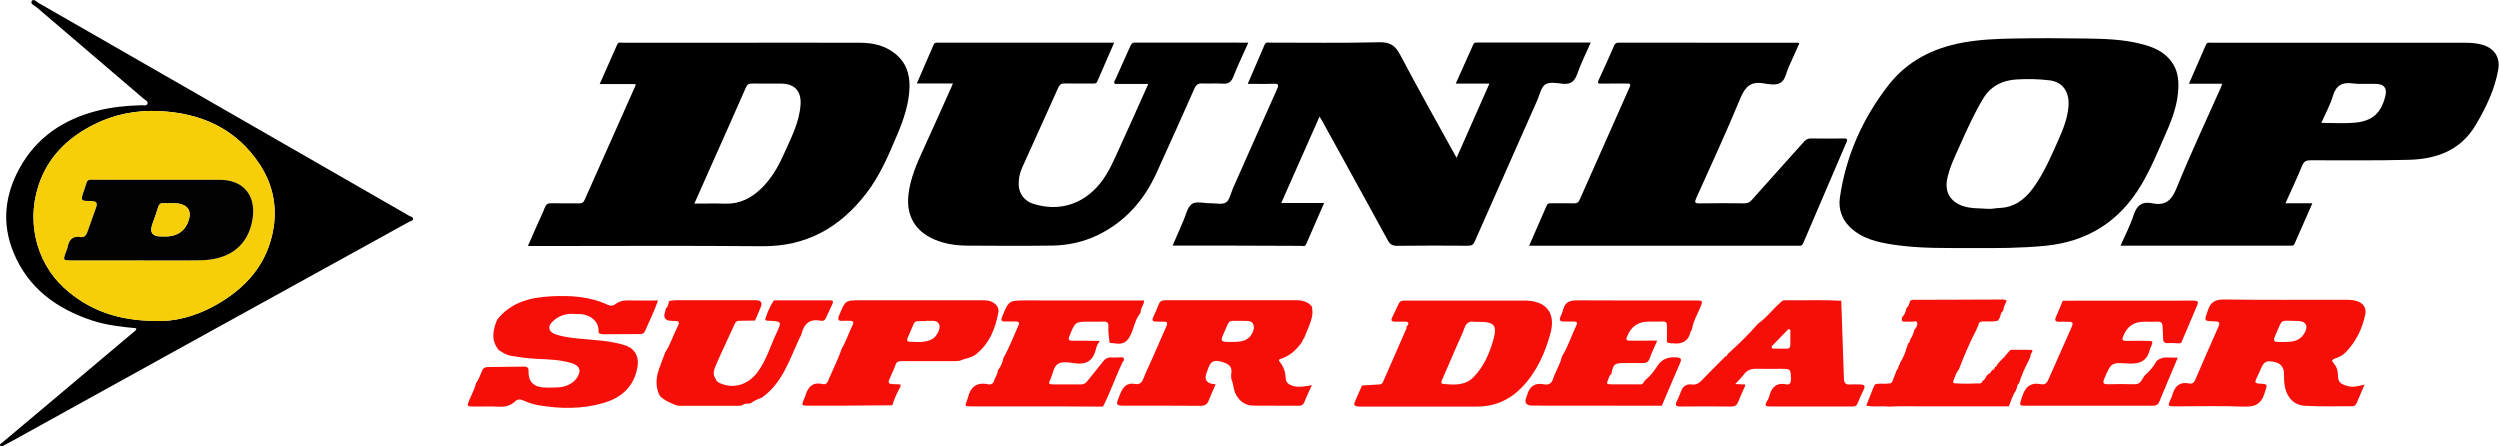 <svg xmlns="http://www.w3.org/2000/svg" width="336" height="60" viewBox="0 0 336 60" fill="none"><path d="M85.403 11.3H80.598C81.402 9.482 82.181 7.738 82.948 5.993C83.121 5.601 83.46 5.747 83.727 5.747C88.558 5.737 93.39 5.742 98.217 5.742C104.025 5.742 109.828 5.721 115.637 5.747C117.256 5.753 118.813 6.087 120.155 7.09C121.706 8.255 122.297 9.858 122.239 11.739C122.171 13.995 121.44 16.085 120.573 18.143C119.429 20.859 118.269 23.575 116.467 25.936C112.947 30.543 108.423 33.144 102.442 33.092C92.257 33.003 82.071 33.066 71.885 33.066C71.608 33.066 71.337 33.066 70.95 33.066C71.384 32.079 71.786 31.154 72.193 30.235C72.538 29.462 72.914 28.699 73.222 27.905C73.395 27.466 73.619 27.299 74.1 27.315C75.348 27.352 76.602 27.315 77.856 27.331C78.19 27.331 78.394 27.263 78.545 26.923C80.828 21.773 83.126 16.628 85.419 11.483C85.435 11.446 85.409 11.389 85.403 11.3ZM93.327 27.362C94.811 27.362 96.132 27.326 97.459 27.372C99.387 27.435 100.928 26.657 102.28 25.361C103.644 24.061 104.568 22.462 105.32 20.775C106.282 18.623 107.42 16.518 107.593 14.089C107.723 12.266 106.825 11.253 104.986 11.237C103.686 11.227 102.385 11.253 101.084 11.227C100.656 11.222 100.431 11.342 100.248 11.76C98.781 15.113 97.282 18.456 95.793 21.799C94.983 23.612 94.184 25.429 93.322 27.362H93.327Z" fill="black"></path><path d="M265.649 33.337C261.528 33.337 258.002 33.416 254.502 32.888C252.335 32.559 250.224 32.094 248.589 30.48C247.493 29.399 247.075 27.983 247.278 26.568C248.083 20.948 250.344 15.896 253.818 11.436C256.325 8.213 259.783 6.463 263.79 5.726C266.015 5.319 268.256 5.22 270.502 5.178C273.829 5.12 277.156 5.126 280.489 5.178C282.907 5.214 285.336 5.293 287.703 5.888C289.311 6.29 290.831 6.87 291.871 8.317C292.618 9.357 292.806 10.495 292.775 11.712C292.722 13.849 292.022 15.813 291.171 17.74C290.105 20.159 289.123 22.614 287.76 24.891C284.819 29.812 280.505 32.502 274.795 33.045C271.552 33.353 268.308 33.353 265.654 33.343L265.649 33.337ZM267.065 28.057C267.618 28.13 268.162 27.973 268.705 27.952C270.658 27.884 272.053 26.887 273.181 25.366C274.696 23.324 275.663 21 276.692 18.707C277.324 17.296 277.877 15.86 278.008 14.298C278.149 12.637 277.449 11.039 275.475 10.798C273.986 10.616 272.492 10.589 271.003 10.678C269.091 10.793 267.519 11.603 266.527 13.264C265.351 15.233 264.396 17.322 263.466 19.417C262.797 20.916 262.055 22.389 261.711 24.014C261.34 25.743 262.082 27.069 263.743 27.665C264.824 28.051 265.957 27.978 267.07 28.062L267.065 28.057Z" fill="black"></path><path d="M213.79 5.735C213.158 7.177 212.479 8.509 211.993 9.909C211.622 10.974 211.069 11.392 209.946 11.251C209.188 11.157 208.217 10.99 207.679 11.356C207.115 11.742 206.942 12.714 206.624 13.44C203.813 19.776 200.998 26.112 198.203 32.453C198.015 32.881 197.791 33.033 197.315 33.028C194.134 33.007 190.958 32.991 187.777 33.038C187.124 33.048 186.811 32.824 186.513 32.281C183.583 26.916 180.627 21.567 177.675 16.213C177.592 16.067 177.498 15.926 177.346 15.67C175.617 19.577 173.925 23.39 172.201 27.282H177.963C177.127 29.188 176.333 31.006 175.544 32.824C175.387 33.19 175.074 33.043 174.828 33.043C171.825 33.043 168.822 33.022 165.818 33.012C163.118 33.007 160.417 33.012 157.602 33.012C158.103 31.858 158.563 30.766 159.043 29.679C159.388 28.906 159.56 27.888 160.156 27.439C160.757 26.989 161.796 27.334 162.637 27.313C163.363 27.292 164.251 27.543 164.768 27.209C165.28 26.874 165.416 25.965 165.708 25.307C167.683 20.862 169.647 16.412 171.637 11.977C171.898 11.392 171.82 11.23 171.162 11.256C170.039 11.303 168.916 11.267 167.698 11.267C168.472 9.475 169.229 7.746 169.965 6.007C170.133 5.61 170.456 5.73 170.728 5.73C175.607 5.725 180.491 5.803 185.369 5.678C186.848 5.641 187.532 6.132 188.19 7.381C190.619 11.993 193.184 16.532 195.764 21.217C197.248 17.864 198.689 14.599 200.178 11.235H195.654C196.469 9.418 197.232 7.72 197.989 6.017C198.083 5.808 198.198 5.719 198.438 5.719C203.516 5.725 208.588 5.719 213.774 5.719L213.79 5.735Z" fill="black"></path><path d="M307.164 27.323H310.779C309.964 29.172 309.165 30.964 308.387 32.766C308.267 33.048 308.068 33.022 307.843 33.022C300.264 33.022 292.685 33.022 284.996 33.022C285.607 31.622 286.302 30.322 286.746 28.937C287.174 27.59 287.911 27.036 289.285 27.323C291.024 27.684 291.86 26.942 292.528 25.286C294.372 20.737 296.467 16.291 298.462 11.805C298.53 11.648 298.582 11.486 298.666 11.251H294.195C294.989 9.433 295.741 7.699 296.498 5.97C296.65 5.63 296.968 5.745 297.224 5.745C301.079 5.74 304.934 5.745 308.784 5.745C316.29 5.745 323.796 5.745 331.307 5.745C332.08 5.745 332.859 5.798 333.605 6.012C335.272 6.487 336.066 7.725 335.752 9.428C335.267 12.086 334.112 14.474 332.738 16.788C330.701 20.23 327.463 21.379 323.754 21.478C319.356 21.593 314.947 21.541 310.544 21.541C309.985 21.541 309.661 21.661 309.421 22.236C308.731 23.912 307.958 25.558 307.159 27.334L307.164 27.323ZM311.986 16.516C313.537 16.516 314.989 16.61 316.426 16.495C318.844 16.297 320.04 15.189 320.594 12.891C320.834 11.888 320.469 11.334 319.439 11.282C318.369 11.225 317.277 11.35 316.217 11.209C314.785 11.021 313.971 11.46 313.542 12.896C313.177 14.118 312.539 15.262 311.991 16.516H311.986Z" fill="black"></path><path d="M128.057 11.221H123.22C123.998 9.435 124.745 7.732 125.477 6.019C125.628 5.663 125.905 5.736 126.166 5.736C128.292 5.736 130.423 5.736 132.549 5.736C138.008 5.736 143.461 5.736 148.919 5.736H149.745C148.966 7.523 148.214 9.226 147.478 10.939C147.347 11.247 147.128 11.232 146.867 11.226C145.613 11.221 144.365 11.247 143.111 11.216C142.636 11.205 142.411 11.367 142.218 11.801C140.625 15.374 138.995 18.936 137.386 22.509C137.047 23.266 136.874 24.071 136.916 24.912C136.979 26.056 137.705 27.012 138.796 27.367C142.27 28.5 145.55 27.497 147.849 24.656C149.066 23.157 149.76 21.391 150.554 19.673C151.751 17.066 152.91 14.444 154.085 11.827C154.153 11.67 154.221 11.514 154.321 11.278H149.834C149.646 10.981 149.854 10.798 149.933 10.62C150.575 9.158 151.244 7.711 151.892 6.248C152.033 5.935 152.153 5.716 152.581 5.721C157.611 5.736 162.641 5.731 167.776 5.731C167.076 7.298 166.355 8.797 165.749 10.338C165.457 11.08 165.049 11.294 164.303 11.242C163.404 11.174 162.5 11.263 161.602 11.216C161.043 11.184 160.766 11.373 160.536 11.89C158.849 15.698 157.146 19.495 155.417 23.282C153.746 26.938 151.223 29.806 147.556 31.587C145.613 32.528 143.539 32.977 141.403 33.008C137.6 33.06 133.792 33.039 129.99 33.013C128.485 33.003 127.002 32.789 125.602 32.193C122.959 31.075 121.763 28.934 122.102 26.092C122.363 23.924 123.225 21.971 124.124 20.017C125.383 17.275 126.605 14.517 127.843 11.764C127.906 11.629 127.958 11.493 128.067 11.226L128.057 11.221Z" fill="black"></path><path d="M205.515 33.022C206.33 31.162 207.113 29.392 207.881 27.616C208.012 27.318 208.231 27.318 208.487 27.318C209.511 27.323 210.54 27.302 211.564 27.328C211.945 27.339 212.149 27.208 212.3 26.858C214.525 21.817 216.761 16.782 219.007 11.752C219.221 11.266 219.054 11.214 218.631 11.224C217.503 11.24 216.38 11.224 215.251 11.235C214.86 11.24 214.625 11.261 214.87 10.733C215.586 9.224 216.249 7.688 216.923 6.163C217.043 5.886 217.184 5.729 217.524 5.734C225.557 5.745 233.596 5.745 241.63 5.745C241.672 5.745 241.713 5.782 241.828 5.829C241.353 6.894 240.888 7.96 240.402 9.015C240.068 9.736 239.958 10.707 239.337 11.104C238.715 11.506 237.759 11.324 236.991 11.198C235.294 10.921 234.547 11.653 233.91 13.194C232.045 17.712 229.987 22.147 227.986 26.602C227.741 27.151 227.73 27.349 228.435 27.334C230.436 27.292 232.442 27.313 234.442 27.328C234.834 27.328 235.116 27.239 235.404 26.916C237.738 24.278 240.11 21.677 242.455 19.044C242.732 18.736 242.998 18.6 243.411 18.61C244.863 18.631 246.315 18.626 247.767 18.61C248.159 18.61 248.389 18.61 248.164 19.122C246.216 23.635 244.289 28.154 242.356 32.672C242.246 32.933 242.084 33.074 241.787 33.027C241.687 33.011 241.588 33.027 241.489 33.027C229.747 33.027 218.009 33.027 206.267 33.027C206.048 33.027 205.834 33.027 205.51 33.027L205.515 33.022Z" fill="black"></path><path d="M18.318 44.121C16.312 43.917 14.328 43.714 12.421 43.087C7.605 41.504 3.781 38.73 1.802 33.899C0.23 30.049 0.626 26.283 2.601 22.658C4.884 18.469 8.503 16.066 13.037 14.896C15.007 14.389 17.012 14.196 19.039 14.144C19.321 14.138 19.713 14.279 19.828 13.914C19.922 13.605 19.546 13.475 19.353 13.308C14.537 9.187 9.705 5.081 4.894 0.954C4.633 0.73 4.006 0.521 4.283 0.124C4.523 -0.226 4.941 0.26 5.234 0.427C15.388 6.246 25.537 12.08 35.691 17.91C42.142 21.613 48.588 25.317 55.034 29.025C55.212 29.13 55.53 29.145 55.52 29.422C55.504 29.683 55.196 29.699 55.013 29.798C45.141 35.246 35.268 40.684 25.396 46.132C17.493 50.493 9.59 54.871 1.687 59.238C1.295 59.457 0.898 59.666 0.501 59.87C0.355 59.943 0.167 60.105 0.036 59.901C-0.094 59.697 0.162 59.603 0.271 59.509C1.99 58.057 3.719 56.621 5.437 55.169C9.627 51.648 13.81 48.122 17.994 44.602C18.12 44.497 18.308 44.429 18.323 44.111L18.318 44.121ZM20.893 43.134C23.369 43.254 26.211 42.543 28.838 41.091C33.038 38.767 36.021 35.455 36.778 30.556C37.238 27.568 36.611 24.711 34.965 22.177C31.79 17.299 27.047 15.188 21.395 14.927C18.334 14.786 15.357 15.355 12.604 16.745C9.418 18.354 6.879 20.657 5.505 24.037C3.348 29.339 4.779 35.163 8.582 38.657C11.878 41.687 15.863 43.108 20.899 43.129L20.893 43.134Z" fill="black"></path><path d="M317.803 51.682C317.427 52.565 317.103 53.343 316.763 54.111C316.649 54.367 316.497 54.602 316.163 54.597C314.037 54.586 311.906 54.664 309.785 54.539C308.207 54.45 307.257 53.317 307.027 51.598C306.964 51.107 306.985 50.601 306.964 50.099C306.928 49.321 306.478 48.809 305.705 48.647C304.645 48.428 304.311 48.574 303.914 49.441C303.684 49.943 303.475 50.449 303.235 50.945C303.041 51.342 303.083 51.52 303.585 51.551C304.885 51.63 304.749 51.609 304.347 52.878C303.877 54.372 303.005 54.706 301.537 54.649C298.466 54.529 295.384 54.617 292.307 54.612C291.362 54.612 291.33 54.56 291.696 53.724C291.764 53.562 291.868 53.411 291.91 53.244C292.229 52.021 292.845 51.243 294.271 51.546C294.663 51.63 294.893 51.395 295.055 51.013C296.079 48.626 297.118 46.249 298.173 43.878C298.429 43.303 298.194 43.199 297.672 43.189C296.141 43.152 296.251 43.173 296.721 41.742C297.123 40.525 297.771 40.232 299.004 40.253C304.358 40.331 309.712 40.284 315.066 40.289C315.541 40.289 316.011 40.289 316.481 40.389C317.531 40.608 318.106 41.282 317.886 42.301C317.479 44.212 316.638 45.931 315.259 47.352C314.852 47.775 314.324 48.02 313.776 48.203C313.384 48.334 313.373 48.517 313.619 48.788C314.021 49.237 314.209 49.749 314.22 50.36C314.235 51.342 314.486 51.572 315.442 51.865C316.225 52.105 316.957 51.886 317.808 51.692L317.803 51.682ZM306.834 45.967C307.309 45.952 307.779 45.962 308.249 45.858C308.85 45.727 309.304 45.408 309.633 44.912C310.312 43.894 309.983 43.142 308.782 43.136C306.39 43.126 306.813 42.771 305.961 44.709C305.413 45.957 305.449 45.973 306.839 45.967H306.834Z" fill="#F50F08"></path><path d="M176.29 41.154C176.29 41.206 176.301 41.248 176.343 41.285C176.369 41.645 176.426 41.99 176.364 42.371C176.191 43.489 175.627 44.455 175.256 45.495C175.099 45.573 175.073 45.714 175.052 45.866C174.305 46.957 173.397 47.84 172.091 48.242C171.783 48.336 171.897 48.519 172.033 48.691C172.54 49.313 172.759 50.029 172.801 50.833C172.827 51.387 173.167 51.674 173.726 51.852C174.561 52.113 175.371 51.925 176.316 51.768C175.93 52.625 175.585 53.314 175.308 54.03C175.152 54.427 174.911 54.542 174.514 54.536C172.493 54.521 170.466 54.531 168.44 54.516C167.426 54.51 166.721 54.019 166.183 53.163C165.739 52.458 165.817 51.622 165.478 50.901C165.473 50.703 165.467 50.504 165.462 50.3C165.65 49.548 165.352 49.041 164.647 48.78C163.462 48.336 162.72 48.274 162.312 49.715C162.297 49.762 162.276 49.809 162.255 49.851C161.754 50.993 162.124 51.592 163.368 51.648L163.378 51.664C163.07 52.374 162.741 53.074 162.464 53.795C162.26 54.333 161.957 54.547 161.351 54.542C158.076 54.51 154.796 54.526 151.521 54.526C149.865 54.526 149.917 54.547 150.534 52.99C150.925 51.998 151.427 51.387 152.597 51.606C153.124 51.705 153.459 51.449 153.662 50.911C154.018 49.982 154.467 49.083 154.869 48.169C155.501 46.733 156.123 45.286 156.765 43.849C156.969 43.395 156.87 43.202 156.358 43.228C156.008 43.243 155.658 43.217 155.308 43.217C154.932 43.217 154.801 43.066 154.958 42.705C155.219 42.11 155.496 41.525 155.726 40.924C155.893 40.48 156.18 40.35 156.64 40.35C162.49 40.36 168.346 40.36 174.196 40.35C175.005 40.35 175.726 40.517 176.285 41.149L176.29 41.154ZM165.478 45.96C166.617 45.965 167.134 45.866 167.646 45.536C168.231 45.16 168.68 44.236 168.466 43.656C168.22 42.977 167.572 43.175 167.055 43.123C166.956 43.113 166.857 43.123 166.758 43.123C164.997 43.144 165.326 42.873 164.585 44.539C163.958 45.939 163.979 45.949 165.483 45.96H165.478Z" fill="#F50F08"></path><path d="M287.915 50.909C288.035 50.877 288.077 50.788 288.082 50.674C288.134 50.606 288.181 50.543 288.233 50.475V50.486C288.881 49.916 289.445 49.269 289.858 48.506C290.359 48.088 290.944 47.999 291.576 48.051C291.947 48.083 292.318 48.057 292.689 48.062L292.694 48.067C291.864 50.047 291.018 52.016 290.208 54.001C289.999 54.513 289.633 54.534 289.184 54.534C283.652 54.529 278.121 54.534 272.584 54.534C271.252 54.534 271.367 54.57 271.785 53.28C272.218 51.938 272.95 51.363 274.339 51.635C274.783 51.724 275.076 51.53 275.269 51.086C276.277 48.772 277.327 46.479 278.335 44.165C278.716 43.293 278.664 43.246 277.74 43.241C277.416 43.241 277.087 43.225 276.763 43.241C276.188 43.267 276.131 43.021 276.34 42.551C276.653 41.846 276.94 41.125 277.238 40.415C283.036 40.415 288.834 40.404 294.632 40.404C295.489 40.404 295.541 40.493 295.196 41.287C294.512 42.891 293.828 44.494 293.149 46.098C293.055 46.114 292.955 46.134 292.861 46.15C292.386 46.134 291.911 46.072 291.441 46.114C290.856 46.166 290.704 45.905 290.715 45.382C290.725 44.86 290.668 44.338 290.641 43.815C290.621 43.392 290.417 43.204 289.973 43.23C289.377 43.261 288.777 43.241 288.176 43.241C286.79 43.237 285.857 43.88 285.376 45.168C285.376 45.168 285.361 45.215 285.35 45.236C285.146 45.659 285.282 45.821 285.747 45.811C286.698 45.795 287.643 45.805 288.594 45.811C289.351 45.816 289.398 45.884 289.111 46.557C289.064 46.672 288.986 46.777 288.96 46.897C288.594 48.563 287.554 48.965 285.919 48.851C283.715 48.689 283.72 48.819 282.838 50.846C282.582 51.431 282.634 51.661 283.323 51.64C284.473 51.614 285.622 51.609 286.771 51.64C287.351 51.656 287.727 51.457 287.925 50.914L287.915 50.909Z" fill="#F50F08"></path><path d="M91.286 54.538C91.181 54.527 91.082 54.517 90.977 54.501C90.178 54.188 89.374 53.885 88.742 53.269C88.737 53.216 88.71 53.175 88.669 53.143L88.575 52.997C88.12 51.942 88.162 50.871 88.501 49.811C88.742 49.064 89.04 48.332 89.316 47.596C89.337 47.528 89.358 47.46 89.379 47.392C90.074 46.379 90.418 45.193 90.967 44.107C91.432 43.187 91.374 43.13 90.361 43.13C89.386 43.13 89.073 42.689 89.421 41.808C89.447 41.74 89.436 41.662 89.442 41.589C89.478 41.552 89.489 41.511 89.484 41.458C89.792 41.228 89.818 40.873 89.901 40.539C89.938 40.518 89.959 40.487 89.959 40.445C90.257 40.414 90.549 40.351 90.847 40.351C94.425 40.346 98.003 40.346 101.581 40.346C102.298 40.346 102.509 40.685 102.213 41.364C101.968 41.939 101.722 42.508 101.477 43.083C100.803 43.093 100.129 43.114 99.46 43.114C99.136 43.114 98.912 43.172 98.755 43.516C97.919 45.376 97.021 47.209 96.217 49.084C95.976 49.643 95.715 50.307 96.196 50.923C96.274 51.252 96.525 51.393 96.812 51.519C98.609 52.302 100.552 51.722 101.827 49.999C103.002 48.411 103.535 46.509 104.365 44.754C105.096 43.208 105.065 43.193 103.378 43.114C103.279 43.114 103.179 43.109 103.08 43.099C102.944 43.083 102.809 43.01 102.856 42.869C103.122 42.012 103.482 41.192 103.963 40.434C103.999 40.377 104.146 40.367 104.245 40.367C106.695 40.367 109.145 40.367 111.594 40.367C111.955 40.367 112.028 40.518 111.882 40.837C111.584 41.469 111.286 42.101 111.004 42.738C110.874 43.031 110.654 43.182 110.351 43.114C108.863 42.795 108.069 43.485 107.724 44.874C107.672 45.089 107.536 45.277 107.442 45.48C106.094 48.348 105.17 51.487 102.385 53.446C101.858 53.639 101.336 53.853 100.886 54.203C100.787 54.219 100.693 54.235 100.594 54.251C100.254 54.203 99.962 54.313 99.685 54.496C99.586 54.512 99.486 54.522 99.392 54.538C96.687 54.538 93.986 54.538 91.28 54.538H91.286Z" fill="#F50F08"></path><path d="M256.314 46.55C256.366 46.414 256.419 46.273 256.466 46.138C256.659 46.049 256.69 45.876 256.701 45.694L256.695 45.683C256.993 45.276 257.165 44.816 257.291 44.33C257.547 44.059 257.735 43.729 257.667 43.369C257.615 43.103 257.322 43.197 257.113 43.233C256.962 43.233 256.805 43.233 256.654 43.233C256.507 43.233 256.361 43.233 256.215 43.233C256.069 43.233 255.922 43.223 255.771 43.218C255.719 43.176 255.661 43.139 255.609 43.097C255.609 42.998 255.609 42.904 255.609 42.805C255.625 42.758 255.635 42.711 255.651 42.664C255.677 42.643 255.682 42.622 255.661 42.596C255.995 42.288 256.147 41.891 256.204 41.452C256.497 41.175 256.633 40.815 256.716 40.434C257.004 40.219 257.343 40.298 257.662 40.298C261.532 40.282 265.403 40.272 269.273 40.256C269.326 40.256 269.373 40.261 269.425 40.266C269.519 40.313 269.613 40.36 269.707 40.413C269.519 40.799 269.326 41.175 269.253 41.603C269.237 41.671 269.221 41.739 269.206 41.807C268.95 41.974 268.892 42.241 268.845 42.512C268.809 42.538 268.798 42.57 268.803 42.617C268.772 42.679 268.735 42.747 268.704 42.81C268.641 42.909 268.579 43.003 268.521 43.103C267.889 43.254 267.241 43.197 266.599 43.202C266.249 43.202 265.946 43.244 265.904 43.677C265.868 43.766 265.831 43.855 265.795 43.944C265.758 44.017 265.721 44.085 265.685 44.158C265.654 44.189 265.643 44.226 265.654 44.267C264.734 46.023 263.966 47.846 263.256 49.695C262.885 50.086 262.781 50.609 262.572 51.084C262.478 51.298 262.431 51.549 262.822 51.518C263.825 51.591 264.828 51.575 265.831 51.528C266.113 51.58 266.338 51.528 266.432 51.215C266.656 51.089 266.834 50.922 266.897 50.661C266.944 50.598 266.991 50.53 267.043 50.468C267.09 50.416 267.132 50.363 267.179 50.311C267.43 50.212 267.602 50.039 267.691 49.783L267.701 49.773C267.952 49.721 268.062 49.543 268.135 49.324C268.135 49.324 268.14 49.319 268.14 49.313C268.318 49.272 268.401 49.151 268.432 48.984C268.521 48.885 268.605 48.786 268.694 48.687C268.746 48.629 268.798 48.572 268.85 48.514C268.944 48.415 269.044 48.316 269.138 48.216C269.185 48.164 269.237 48.112 269.284 48.06C269.373 48.049 269.42 47.997 269.425 47.903C269.634 47.663 269.843 47.428 270.052 47.187C270.114 47.135 270.177 47.078 270.24 47.025C270.276 47.041 270.313 47.036 270.339 47.005C271.237 47.005 272.136 47.015 273.04 47.02C273.055 47.052 273.081 47.062 273.118 47.046C273.128 47.12 273.134 47.193 273.144 47.266L273.154 47.281C272.987 47.459 272.893 47.663 272.888 47.908C272.831 48.054 272.773 48.201 272.71 48.352C272.178 49.365 271.697 50.4 271.368 51.497C271.164 51.653 271.086 51.868 271.075 52.113C271.013 52.259 270.955 52.406 270.898 52.552C270.47 53.184 270.271 53.92 269.994 54.62L270.041 54.636L269.999 54.615C265.105 54.615 260.211 54.605 255.311 54.605C254.815 54.605 254.313 54.636 253.817 54.652C252.825 54.521 251.817 54.746 250.824 54.516C251.122 53.764 251.414 53.017 251.712 52.265C251.744 52.244 251.754 52.212 251.738 52.176C251.775 52.103 251.811 52.035 251.853 51.967C251.89 51.941 251.9 51.909 251.885 51.868C251.926 51.8 251.963 51.732 252.005 51.669C252.595 51.45 253.217 51.659 253.817 51.528C254.078 51.586 254.256 51.476 254.345 51.241C254.528 50.786 254.695 50.327 254.872 49.867C254.909 49.846 254.919 49.82 254.904 49.783C255.076 49.601 255.154 49.371 255.186 49.125C255.311 49.063 255.342 48.948 255.337 48.822C255.724 48.159 256.1 47.496 256.23 46.728C256.314 46.707 256.356 46.66 256.33 46.566L256.314 46.55Z" fill="#F50F08"></path><path d="M20.894 43.134C15.859 43.113 11.873 41.692 8.577 38.662C4.775 35.163 3.343 29.344 5.501 24.042C6.874 20.662 9.413 18.359 12.599 16.75C15.352 15.361 18.329 14.786 21.39 14.932C27.042 15.194 31.79 17.304 34.961 22.183C36.606 24.716 37.238 27.573 36.773 30.561C36.016 35.455 33.039 38.772 28.834 41.097C26.206 42.549 23.365 43.259 20.889 43.139L20.894 43.134ZM18.267 34.985C21.171 34.985 24.075 35.022 26.974 34.975C30.756 34.912 33.383 33.084 33.948 29.354C34.418 26.262 32.699 24.167 29.555 24.162C24.122 24.162 18.69 24.152 13.263 24.162C11.455 24.162 11.889 23.922 11.309 25.536C10.792 26.978 10.797 27.004 12.286 27.014C12.897 27.014 13.143 27.223 12.934 27.819C12.531 28.973 12.114 30.122 11.701 31.276C11.555 31.679 11.257 31.929 10.844 31.861C9.779 31.689 9.283 32.185 9.094 33.167C9.032 33.507 8.859 33.825 8.75 34.155C8.499 34.907 8.551 34.98 9.319 34.98C12.296 34.98 15.274 34.98 18.256 34.98L18.267 34.985Z" fill="#F6CF08"></path><path d="M210.125 41.489C210.454 40.371 211.295 40.361 212.272 40.366C217.464 40.402 222.661 40.381 227.853 40.381C228.893 40.381 228.893 40.402 228.491 41.374C228.109 42.288 227.592 43.15 227.42 44.148C227.394 44.226 227.368 44.304 227.341 44.388C227.305 44.456 227.263 44.524 227.226 44.592C227.19 44.618 227.179 44.649 227.19 44.691C226.845 45.986 225.921 46.289 224.73 46.133C224.709 46.133 224.683 46.148 224.657 46.153C224.448 46.075 224.192 46.153 224.03 45.944C224.03 45.224 224.03 44.503 224.04 43.782C224.045 43.374 223.878 43.197 223.46 43.213C222.839 43.233 222.217 43.223 221.59 43.223C220.177 43.223 219.214 43.879 218.702 45.192C218.702 45.192 218.686 45.239 218.676 45.26C218.488 45.652 218.623 45.793 219.041 45.788C220.264 45.772 221.481 45.777 222.703 45.777L222.724 45.793C222.379 46.592 221.998 47.381 221.705 48.201C221.522 48.708 221.204 48.807 220.734 48.796C219.861 48.776 218.984 48.791 218.112 48.796C217.02 48.796 216.811 48.984 216.592 50.149C216.576 50.196 216.56 50.243 216.55 50.29C216.32 50.4 216.289 50.64 216.205 50.839C215.866 51.643 215.871 51.648 216.738 51.654C217.882 51.654 219.026 51.664 220.17 51.654C220.446 51.654 220.796 51.763 220.911 51.346C220.958 51.293 221 51.241 221.047 51.189L221.052 51.178C221.094 51.131 221.141 51.079 221.183 51.032L221.193 51.016C221.852 50.505 222.332 49.82 222.776 49.152C223.403 48.206 224.202 47.971 225.257 48.029C225.889 48.065 226.067 48.196 225.8 48.807C224.975 50.698 224.171 52.604 223.361 54.5L223.309 54.532C217.537 54.526 211.765 54.521 205.993 54.516C205.081 54.516 204.811 54.1 205.184 53.268C205.184 53.268 205.21 53.226 205.215 53.2C205.518 51.977 206.233 51.392 207.539 51.654C208.229 51.795 208.579 51.45 208.782 50.797C209.075 49.852 209.67 49.016 209.89 48.034C209.906 47.987 209.921 47.94 209.937 47.888C210.752 46.571 211.217 45.088 211.875 43.698C212.063 43.307 211.854 43.213 211.509 43.218C211.034 43.218 210.558 43.223 210.088 43.218C209.681 43.213 209.556 42.993 209.697 42.627C209.832 42.283 210.036 41.964 210.067 41.583C210.104 41.557 210.12 41.525 210.114 41.484L210.125 41.489Z" fill="#F50F08"></path><path d="M153.758 40.403C153.774 40.952 153.314 41.354 153.309 41.892C153.288 41.96 153.273 42.028 153.252 42.096C152.714 42.733 152.515 43.542 152.249 44.294C151.831 45.459 151.35 46.426 149.857 46.149C149.611 46.123 149.371 46.102 149.125 46.076C149.047 45.334 148.922 44.597 148.969 43.845C149 43.344 148.76 43.198 148.29 43.224C147.694 43.255 147.093 43.229 146.498 43.229C144.497 43.229 144.518 43.239 143.766 45.073C143.536 45.632 143.583 45.815 144.231 45.799C145.401 45.773 146.571 45.809 147.741 45.82C147.736 45.862 147.741 45.898 147.767 45.935C147.48 46.232 147.365 46.645 147.271 47.011C146.879 48.526 145.955 49.037 144.435 48.823C143.688 48.719 142.774 48.526 142.168 48.928C141.562 49.335 141.499 50.281 141.175 50.98C141.154 51.028 141.144 51.075 141.118 51.116C140.857 51.56 141.055 51.665 141.489 51.66C142.763 51.649 144.032 51.649 145.307 51.66C145.641 51.66 145.871 51.539 146.075 51.289C146.79 50.395 147.532 49.518 148.227 48.609C148.545 48.191 148.901 48.003 149.433 48.04C149.93 48.076 150.426 48.024 150.922 48.014C151.084 48.139 151.042 48.317 151.048 48.484C150.88 48.578 150.844 48.755 150.771 48.912C149.867 50.798 149.209 52.788 148.237 54.642L148.216 54.647C145.918 54.637 143.62 54.621 141.327 54.616C137.728 54.616 134.134 54.616 130.535 54.616C129.658 54.616 129.647 54.595 129.966 53.812C130.002 53.718 130.044 53.629 130.065 53.53C130.394 52.046 131.23 51.31 132.812 51.649C133.215 51.733 133.486 51.55 133.606 51.153C133.742 50.704 134.077 50.328 134.097 49.831C134.129 49.81 134.144 49.784 134.134 49.743C134.5 49.278 134.735 48.755 134.839 48.176C134.876 48.149 134.886 48.113 134.881 48.071C135.685 46.661 136.244 45.141 136.908 43.663C137.049 43.344 136.861 43.208 136.537 43.213C136.088 43.213 135.633 43.187 135.184 43.208C134.651 43.234 134.453 43.13 134.698 42.539C135.591 40.387 135.576 40.377 137.926 40.377C143.207 40.377 148.488 40.382 153.769 40.387L153.758 40.403Z" fill="#F50F08"></path><path d="M189.026 43.99C189.068 43.959 189.084 43.917 189.078 43.87C189.439 43.426 189.34 43.217 188.76 43.233C188.337 43.243 187.908 43.233 187.485 43.233C187.114 43.233 186.885 43.134 187.093 42.7C187.402 42.073 187.694 41.436 187.992 40.804C188.19 40.376 188.572 40.397 188.953 40.397C193.158 40.397 197.363 40.397 201.568 40.397C202.696 40.397 203.819 40.397 204.947 40.397C207.752 40.407 209.121 42.016 208.4 44.727C207.674 47.443 206.525 50.008 204.529 52.071C202.894 53.758 200.878 54.646 198.501 54.646C193.346 54.646 188.19 54.646 183.03 54.646C182.831 54.646 182.627 54.646 182.429 54.625C182.042 54.573 181.917 54.38 182.089 54.004C182.419 53.278 182.732 52.541 183.051 51.81C183.766 51.768 184.487 51.726 185.203 51.679C185.479 51.664 185.735 51.664 185.876 51.334C186.916 48.937 187.971 46.545 189.021 44.152C189.037 44.111 189.021 44.053 189.021 44.006L189.026 43.99ZM198.69 43.249C198.512 43.249 198.334 43.275 198.167 43.249C197.415 43.108 197.039 43.452 196.799 44.147C196.543 44.899 196.172 45.615 195.853 46.346C195.195 47.856 194.537 49.36 193.894 50.875C193.795 51.115 193.513 51.564 193.968 51.601C195.409 51.721 196.898 51.867 198.052 50.676C199.374 49.313 200.131 47.631 200.654 45.85C201.28 43.714 200.904 43.243 198.69 43.254V43.249Z" fill="#F50F08"></path><path d="M128.385 48.537C125.962 48.537 123.533 48.537 121.109 48.537C120.749 48.537 120.514 48.615 120.373 49.007C120.127 49.686 119.808 50.339 119.516 51.002C119.338 51.41 119.453 51.613 119.908 51.619C120.284 51.624 120.66 51.65 121.031 51.666C121.031 51.76 121.031 51.859 121.031 51.953C120.576 52.752 120.195 53.583 119.929 54.471H119.918C117.594 54.486 115.274 54.512 112.95 54.523C111.477 54.533 110.004 54.528 108.531 54.523C107.737 54.523 107.716 54.481 108.024 53.718C108.082 53.577 108.155 53.447 108.197 53.306C108.547 52.13 109.111 51.274 110.558 51.619C110.876 51.697 111.143 51.561 111.279 51.227C111.879 49.775 112.61 48.385 113.112 46.891C113.728 45.857 114.078 44.708 114.611 43.637C114.773 43.308 114.658 43.11 114.266 43.12C113.942 43.125 113.613 43.089 113.29 43.12C112.579 43.188 112.569 42.88 112.799 42.337C113.613 40.362 113.603 40.357 115.713 40.357C121.015 40.357 126.317 40.357 131.624 40.357C132.193 40.357 132.778 40.31 133.316 40.571C133.922 40.869 134.298 41.381 134.178 42.013C133.771 44.186 132.977 46.181 131.175 47.617C130.532 48.129 129.691 48.161 128.97 48.495C128.772 48.505 128.573 48.516 128.375 48.526L128.385 48.537ZM124.494 43.125C124.494 43.125 124.494 43.146 124.494 43.157C124.118 43.157 123.742 43.136 123.371 43.162C123.157 43.178 122.932 43.224 122.822 43.48C122.556 44.128 122.258 44.76 121.987 45.403C121.898 45.617 121.851 45.904 122.18 45.92C123.225 45.967 124.29 46.097 125.272 45.586C125.852 45.282 126.437 44.201 126.259 43.689C125.993 42.927 125.283 43.178 124.713 43.12C124.64 43.115 124.562 43.12 124.489 43.12L124.494 43.125Z" fill="#F50F08"></path><path d="M67.117 47.123C67.07 47.076 67.018 47.023 66.971 46.977C65.968 45.676 66.25 44.323 66.82 42.96C68.689 40.583 71.333 39.956 74.138 39.82C76.723 39.695 79.293 39.841 81.701 40.975C82.077 41.152 82.427 41.1 82.756 40.849C83.279 40.452 83.869 40.353 84.522 40.374C85.822 40.411 87.123 40.385 88.424 40.385L88.434 40.395C87.948 41.81 87.269 43.137 86.684 44.511C86.559 44.809 86.345 44.898 86.037 44.898C84.412 44.898 82.793 44.913 81.168 44.924C80.912 44.924 80.672 44.898 80.458 44.741C80.453 44.589 80.442 44.443 80.437 44.292C80.4 43.116 79.21 42.192 77.757 42.208C77.658 42.208 77.564 42.208 77.465 42.208C76.18 42.072 75.025 42.375 74.138 43.351C73.594 43.947 73.782 44.589 74.529 44.877C75.469 45.237 76.457 45.362 77.449 45.472C79.774 45.718 82.135 45.739 84.376 46.532C84.433 46.658 84.543 46.694 84.673 46.7C85.812 47.504 85.875 48.601 85.572 49.823C84.987 52.19 83.331 53.506 81.132 54.154C78.259 55 75.313 54.958 72.377 54.467C71.672 54.347 70.972 54.101 70.309 53.814C69.875 53.626 69.557 53.642 69.228 53.95C68.606 54.535 67.875 54.712 67.028 54.66C65.984 54.603 64.929 54.645 63.879 54.639C62.677 54.639 62.693 54.645 63.153 53.579C63.45 52.895 63.816 52.236 63.973 51.5C64.359 50.998 64.547 50.398 64.788 49.828C64.939 49.473 65.153 49.337 65.524 49.332C67.169 49.322 68.82 49.296 70.466 49.27C70.878 49.264 71.056 49.473 71.04 49.87C70.977 51.463 71.912 52.111 73.479 52.09C74.545 52.08 75.637 52.179 76.619 51.61C76.948 51.416 77.24 51.197 77.465 50.889C78.207 49.849 77.966 49.139 76.749 48.779C75.224 48.329 73.647 48.303 72.079 48.225C70.951 48.173 69.849 48.011 68.742 47.838C68.141 47.744 67.624 47.436 67.123 47.107L67.117 47.123Z" fill="#F50F08"></path><path d="M226.061 52.29C226.364 51.784 226.823 51.601 227.388 51.674C227.931 51.742 228.328 51.528 228.699 51.136C229.743 50.05 230.819 48.984 231.88 47.913C232.052 47.882 232.157 47.788 232.177 47.605C233.63 46.304 235.019 44.941 236.304 43.478C237.422 42.711 238.216 41.603 239.219 40.721C239.407 40.553 239.548 40.355 239.835 40.355C242.379 40.386 244.923 40.282 247.466 40.417C247.587 43.912 247.712 47.407 247.822 50.901C247.837 51.47 248.057 51.716 248.642 51.674C249.117 51.638 249.592 51.664 250.068 51.674C250.506 51.684 250.736 51.836 250.501 52.322C250.188 52.975 249.89 53.633 249.613 54.301C249.488 54.599 249.279 54.625 249.013 54.625C245.283 54.625 241.553 54.625 237.824 54.625C237.354 54.625 237.14 54.516 237.427 54.025C237.563 53.79 237.709 53.544 237.777 53.283C238.085 52.097 238.696 51.387 240.054 51.653C240.535 51.747 240.707 51.476 240.702 50.995C240.681 49.569 240.692 49.569 239.239 49.569C238.216 49.569 237.187 49.6 236.163 49.564C235.442 49.538 234.852 49.689 234.397 50.3C234.079 50.729 233.682 51.105 233.222 51.617C233.765 51.643 234.152 51.658 234.544 51.674C234.544 51.716 234.549 51.758 234.575 51.789C234.256 52.52 233.917 53.246 233.624 53.988C233.447 54.443 233.206 54.646 232.689 54.636C230.412 54.61 228.14 54.61 225.862 54.636C225.183 54.641 225.089 54.437 225.387 53.863C225.648 53.356 225.836 52.807 226.056 52.28L226.061 52.29ZM240.618 44.319C240.535 44.288 240.451 44.252 240.368 44.22C239.678 44.936 238.984 45.646 238.294 46.362C238.195 46.466 238.054 46.581 238.132 46.743C238.21 46.9 238.393 46.853 238.534 46.853C239.057 46.863 239.584 46.848 240.107 46.863C240.504 46.874 240.629 46.68 240.624 46.315C240.613 45.646 240.624 44.983 240.624 44.314L240.618 44.319Z" fill="#F50F08"></path><path d="M18.265 34.985C15.288 34.985 12.31 34.985 9.328 34.985C8.56 34.985 8.508 34.912 8.758 34.16C8.868 33.831 9.041 33.512 9.103 33.173C9.291 32.191 9.788 31.689 10.853 31.867C11.261 31.935 11.563 31.684 11.71 31.282C12.122 30.127 12.54 28.978 12.943 27.824C13.151 27.228 12.906 27.025 12.295 27.019C10.806 27.009 10.801 26.988 11.318 25.541C11.898 23.922 11.464 24.173 13.272 24.167C18.704 24.157 24.136 24.162 29.564 24.167C32.708 24.167 34.426 26.267 33.956 29.36C33.387 33.089 30.765 34.917 26.983 34.98C24.079 35.027 21.175 34.99 18.276 34.99L18.265 34.985ZM21.666 31.778C21.916 31.778 22.167 31.783 22.413 31.778C24.037 31.726 25.134 30.801 25.458 29.218C25.63 28.372 25.27 27.751 24.45 27.474C23.645 27.197 22.815 27.38 22 27.317C21.582 27.286 21.373 27.437 21.253 27.855C21.028 28.618 20.746 29.365 20.48 30.117C20.079 31.231 20.475 31.787 21.666 31.783V31.778Z" fill="#020202"></path><path d="M21.666 31.779C20.475 31.782 20.08 31.227 20.48 30.112C20.747 29.36 21.034 28.613 21.253 27.851C21.373 27.433 21.582 27.281 22 27.313C22.815 27.375 23.646 27.198 24.45 27.469C25.27 27.746 25.631 28.368 25.458 29.214C25.134 30.802 24.037 31.721 22.413 31.773C22.162 31.784 21.912 31.773 21.666 31.773V31.779Z" fill="#F6CF08"></path></svg>
